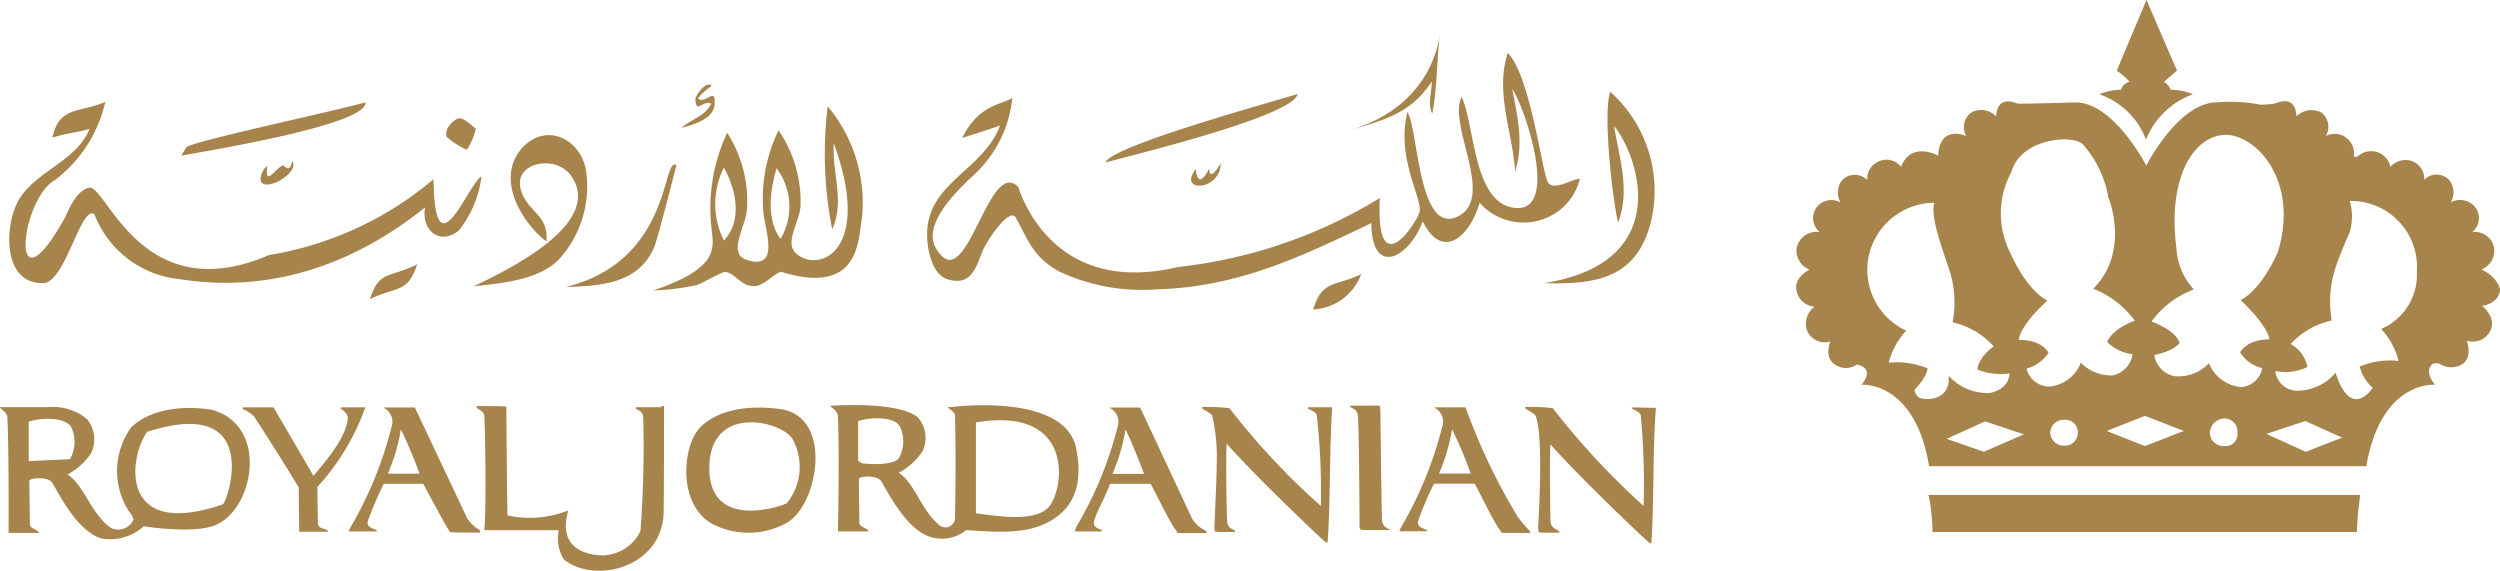 <svg width="92" height="21" viewBox="0 0 92 21" fill="none" xmlns="http://www.w3.org/2000/svg"><path d="M52.71 4.176c.185-1.013.166-2.027.289-3.034-.001 0-.124 2.766-3.422 3.675 1.287-.372 2.366-.64 3.108-1.82.018.416-.165.782.018 1.18m-.349 3.968c.766 1.526 1.766.476 2.097-.684a2.155 2.155 0 0 0 3.022.208c.33-.286.564-.671.668-1.092-.33.018-.975.476-1.183.122-.21-.373-.645-3.926-1.472-4.75-.479 1.447.184 2.93.27 4.36.33-1.015.085-2.028-.105-3.035.478.683 1.827 4.731-.018 4.359-1.428-.287-1.367-3.06-1.845-4.066-.521 1.056 1.262 3.718-.147 4.402-1.453.702-1.453-3.26-1.846-3.84-.417 1.611.497 3.076.454 3.632-.06.373-1.636 2.809-1.47-.476a17.895 17.895 0 0 1-7.424 2.54c-4.77 1.135-5.849-2.913-5.891-2.955-1.122-1.094-1.907 4.212-3.029 2.252-.478-.867.723-2.027 1.263-2.559a4.472 4.472 0 0 0 1.556-2.955c-.417.25-1.244.25-1.845 1.466.48-.147.914-.287 1.392-.452-.686 1.82-3.046 2.15-2.636 4.542.105.495.288 1.075.87 1.154.688.122.871-.433 1.08-.97.165-.477 1.036-1.734 1.263-1.344.477.867.642 1.447 1.593 1.985a7.206 7.206 0 0 0 3.61.658c2.986-.085 5.29-1.197 7.884-2.436.018 2.027 1.41 1.258 1.888-.061M8.21 18.556c-3.751 1.3-3.524-1.588-2.801-2.662 4.168-1.344 3.046 2.356 2.8 2.662zm-7.154-1.588V15.52c.479-.165 1.325-.165 1.558.183.183.379.171.83-.043 1.197m5.267-1.813c-1.08-.184-2.305-.043-3.01.64a2.733 2.733 0 0 0-.019 3.182c.05.06.08.133.104.206a.603.603 0 0 1-.87.287c-.724-.555-.932-1.526-1.557-1.941.35-.19.65-.458.87-.788.196-.415.135-.91-.165-1.258a1.976 1.976 0 0 0-1.429-.433H.126c-.35 0 .147.085.147.415.06 1.404.043 4.213.043 4.213H1.43c0-.103-.288-.146-.33-.286 0 0-.02-1.508-.02-1.63 0-.104.688-.165.829.06.164.208.87 1.778 1.825 2.064a1.863 1.863 0 0 0 1.557-.451s2.036.33 2.76-.104c1.305-.684 1.801-3.572-.21-4.17m3.857 4.17-.02-1.343a8.588 8.588 0 0 0 1.766-2.93h-.79c-.357 0 .146.085.146.414-.061.66-.705 1.447-1.263 2.107l-1.472-2.52H8.965l-.043.017c0 .086.184.061.435.33a89.997 89.997 0 0 1 1.637 2.6c0 .477.018 1.631.018 1.631h1.08c-.087-.146-.375-.08-.393-.311m29.24-1.82a6.915 6.915 0 0 0 .479-1.63c.25.476.685 1.63.685 1.63H40.94zm1.018-2.442H40.86l-.018.018a.568.568 0 0 1 .288.684 13.767 13.767 0 0 1-1.514 3.676l-.061.165s-.019.018.086.018h.896l.018-.018c0-.08-.374-.08-.288-.373.086-.33.417-.891.582-1.361h1.496c.288.537.54 1.092.87 1.63a.47.47 0 0 1 .105.165.472.472 0 0 0 .183.017h.87l.043-.024c-.018-.104-.288-.104-.54-.495m-5.35-.372c-.559.476-1.828.268-2.612.164v-3.345c3.776-.642 3.236 2.686 2.61 3.18zm-6.947-1.777V15.5c.477-.165 1.33-.165 1.532.183.184.379.172.83-.043 1.197-.29.287-1.288.183-1.368.164m7.84-.763c-.661-1.82-4.542-1.3-4.542-1.3-.288 0 .061.06.147.287.043 1.82 0 3.76 0 3.76a.356.356 0 0 1-.33.38.418.418 0 0 1-.21-.05c-.723-.58-.913-1.55-1.532-1.96.35-.182.65-.457.87-.78.203-.416.136-.91-.165-1.259-.723-.597-3.09-.432-3.09-.432-.355 0 .148.085.148.415.06 1.423 0 4.213 0 4.213h1.121c0-.104-.289-.147-.332-.287 0-.001-.018-1.51-.018-1.631 0-.123.644-.166.81.06.165.207.87 1.776 1.826 2.063a1.4 1.4 0 0 0 1.306-.25c1.122.061 2.385.208 3.316-.476.932-.66.932-1.777.687-2.748m-10.6 2.234c-.06.061-3.046 1.154-2.838-1.55.184-2.028 2.55-1.49 3.029-.85.44.758.367 1.71-.184 2.394m-.184-3.45c-1.08-.165-2.305-.042-3.004.66-.644.64-.87 2.808.435 3.553a2.908 2.908 0 0 0 2.758-.042c1.14-.66 1.698-3.84-.184-4.17m19.347-.06c.001.085.29.103.332.286.123 1.105.172 2.217.147 3.328a26.315 26.315 0 0 1-3.36-3.596c-.33-.043-.662-.055-.993-.043l-.019.018c0 .087.166.087.375.288.134.599.19 1.21.165 1.82 0 .555-.086 2.253-.086 2.29l.019.164s.166.018.185.018h.557v-.024c0-.08-.288-.08-.288-.372-.018-.165-.061-2.272-.018-2.852 1.079 1.221 3.445 3.468 3.61 3.596.105.08.105.019.105.019.105-1.527.062-3.365.166-4.958h-.889l-.006.017zM28.576 6.19a2.34 2.34 0 0 1 .148 2.602c-.54-.72-.374-1.838-.147-2.6zm-1.937 2.663a3.002 3.002 0 0 1 0-2.686c.436.781.705 1.941 0 2.686zm5.082-.849a5.513 5.513 0 0 0-1.262-4.09 14.37 14.37 0 0 0 .165 4.524c.478-1.032-.018-2.088.061-3.163 1.453 4.005-.582 4.793-1.391 4.048-.435-.39.122-1.136.165-1.734a4.622 4.622 0 0 0-.809-2.791 5.745 5.745 0 0 0-.559 2.997c.044.598.663 2.21-.642 1.758-.687-.25.018-1.258.042-1.88a4.655 4.655 0 0 0-.73-2.785 6.503 6.503 0 0 0-.582 3.468c.08.764.332 1.49-2.133 2.333a8.51 8.51 0 0 0 1.619-.207c.147-.043.895-.476 1.017-.476.394.043.602.58 1.142.519.312-.043.747-.52.931-.52 2.943.91 2.82-1.257 2.967-2.002zm21.236 9.421a6.91 6.91 0 0 0 .478-1.63 15.8 15.8 0 0 1 .687 1.63h-1.164zm2.906 1.612a22.505 22.505 0 0 1-1.931-4.048H52.81l-.02.017a.568.568 0 0 1 .288.684 14.22 14.22 0 0 1-1.495 3.677l-.086.164c0 .001 0 .02.086.02h.895l.043-.018c0-.08-.416-.08-.33-.373.165-.465.361-.923.582-1.362h1.496c.288.537.54 1.092.87 1.63a.47.47 0 0 1 .104.165.472.472 0 0 0 .184.018h.87c.062-.06-.122-.146-.434-.58m4.187-4.029c-.001.087.287.105.33.288.104 1.105.14 2.216.104 3.328a27.736 27.736 0 0 1-3.341-3.596 6.286 6.286 0 0 0-1.018-.043v.018c0 .086.166.086.374.287.33.684.103 4.09.103 4.134l.019.164a.473.473 0 0 0 .184.019h.558l.024-.026c0-.08-.288-.08-.33-.372 0-.165-.044-2.271 0-2.851 1.078 1.222 3.444 3.468 3.61 3.597.104.08.104.018.104.018.104-1.526.043-3.364.166-4.958l-.896-.018.007.011zm-35.753-.017h-.87l-.044.018c0 .087.288.087.288.374a41.13 41.13 0 0 1-.103 4.17c-.251.519-.772.86-1.349.891-.748 0-1.698-.33-1.305-1.654a3.84 3.84 0 0 1-2.238.184c-.018-.599-.043-4.006-.043-4.006-.061-.018-1.079-.018-1.079-.018l-.018.043c0 .085.288.085.288.372.018.104.086 3.078 0 4.152h2.74c-.08.366-.018.75.184 1.075 1.159.928 3.586.287 3.672-1.673.017-.477.017-3.988.017-3.988m32.393-4.506c1.968.06 3.445-.208 3.942-2.332a4.887 4.887 0 0 0-1.514-4.708c-.288.806.104 4.09.288 4.811.454-1.196.043-2.356-.147-3.553.93 1.154 2.2 5.019-2.57 5.782zm-5.97 8.737c-.02-.183-.062-4.048-.062-4.048l-.018-.165a.473.473 0 0 0-.184-.018h-.87l-.044.018c0 .086.288.086.288.373.043.183.062 4.005.062 4.005 0 .042 0 .146.043.165a.472.472 0 0 0 .183.018h.87l.02-.017c.042-.019-.252-.019-.289-.33zm-.767-9.067c-.932.452-1.453.208-1.766 1.3a1.997 1.997 0 0 0 1.766-1.3zm-48.466.33c.809-.122 1.348-2.87 1.845-2.54a3.752 3.752 0 0 0 3.132 2.393c3.36.537 6.45-.556 9.043-2.644-.166.806.52 1.447 1.244.848a4 4 0 0 0 .829-1.984c-.498.269-1.724 3.676-1.767.104a12.497 12.497 0 0 1-6.057 2.79c-4.69 2.027-5.995-2.62-6.62-2.479-.436.104-.705.702-.87 1.075-2.098 3.76-1.68-.641-.375-1.362a5.01 5.01 0 0 0 1.846-2.87c-.974.416-1.698.147-1.95 1.32.455-.165.914-.184 1.368-.33C2.816 5.935 1.363 6.264.7 7.338c-.539.91-.643 3.14.914 3.078m7.982-3.78c.086.477 1.453-.25 1.159-.72-.062.312-.148.348-.331.165-.252.062-.705.868-.583.02a.656.656 0 0 0-.25.537m11.218 3.925c1.306-.042 2.673-.122 3.256-1.446.104-.184.827-3.035.827-3.035-.538-.371-.14 3.512-4.082 4.483zm-.705-1.672c.105-.971-.662-1.075-.913-1.838-.392-1.075 1.263-1.404 1.827-.58 1.244 1.777-2.446 3.51-3.587 4.066 1.037-.122 2.385-.226 3.133-.99a3.983 3.983 0 0 0 .993-3.327c-.227-1.116-1.453-1.732-2.341-.78-.975 1.093-.08 2.686.895 3.45M6.69 5.727c.828-.165 6.823-1.117 6.762-1.96-1.367.373-6.43 1.447-6.596 1.655 0 .018-.209.311-.166.311m10.826-.99c-.147-.121-.435-.39-.6-.39-.166 0-.583.348-.479.684.221.195.472.354.742.476.153-.232.263-.494.33-.763m-3.899 6.258c.994-.476 1.393-.207 1.742-1.282-1.036.52-1.391.208-1.74 1.282zm.663 6.423a6.915 6.915 0 0 0 .479-1.63c.257.532.49 1.076.686 1.631h-1.165zm.994-2.435h-1.098l-.044.018a.568.568 0 0 1 .288.684 14.22 14.22 0 0 1-1.495 3.676l-.087.165s-.019.018.086.018h.912l.043-.018c0-.08-.417-.08-.331-.373.165-.464.362-.922.582-1.361h1.453c.287.537.93 1.734.992 1.776.043.019 1.08.019 1.08.019l.018-.02c.042-.104-.209-.104-.479-.519M47.758 3.457c-1.428.433-6.841 1.923-7.074 2.521 1.392-.372 6.89-1.715 7.074-2.521zM44.006 6.22c-.687.887.913.807.913-.206 0 0-.418.745-.418.183-.27.537-.453.52-.496.018M25.069 4.707c.391-.103 1.182-.31 1.225-.848.061-.685-.288-.062-.582-.209-.105-.06.453-.475.478-.493-.208-.208-.6.372-.6.494.018.581.288.001.582.166-.208.452-.748.58-1.097.885m62.548 7.401c.313.33.533.74.644 1.18a2.858 2.858 0 0 0-1.429.207c.074.305.246.574.478.781 0 0-.79 1.24-1.367-.555-.368.44-.92.684-1.496.66a.82.82 0 0 1-.724-.721c.399.08.815.03 1.183-.147a1.21 1.21 0 0 0-.619-.848 2.94 2.94 0 0 1 1.514-.867 4.142 4.142 0 0 1 .105-1.838c.153-.464.337-.922.54-1.362.128-.39.134-.805.017-1.196a2.426 2.426 0 0 1 2.477 2.375c0 .072 0 .151-.006.225.05.903-.471 1.74-1.305 2.106m-2.777 4.525-1.453-.66 1.429-.475 1.367.616c-.042 0-1.348.52-1.348.52h.006zm-2.446-2.393a1.39 1.39 0 0 1-1.122-.867c-.325.342-.79.519-1.263.476a.922.922 0 0 1-.747-.78c.79-.165.931-.452.931-.452-.164-.476-1.035-.782-1.035-.782a3.383 3.383 0 0 1 1.557-1.178 2.435 2.435 0 0 1-.643-1.55c-.314-2.419.538-4.006 1.697-4.134 1.14-.122 2.863 1.612 2.035 4.316-.662 1.466-1.367 1.759-1.367 1.759 1.06 1.012 1.06 1.446 1.06 1.446-.852 0-1.078.476-1.078.476.177.293.472.5.809.58a.84.84 0 0 1-.828.702m-.558 2.168a.508.508 0 0 1-.54-.477.552.552 0 0 1 .54-.537c.264 0 .479.208.479.47l-.001.067a.438.438 0 0 1-.394.477h-.086zm-2.924 0-1.41-.556 1.41-.556 1.429.556-1.429.556zm-2.366-3.06a1.37 1.37 0 0 1-1.122.868.857.857 0 0 1-.87-.66c.33-.091.619-.293.809-.58 0 0-.209-.476-1.098-.476 0 0 0-.476 1.054-1.447 0 0-.705-.287-1.367-1.758a3.206 3.206 0 0 1 .043-2.975c.35-1.257 2.323-1.404 2.654-.989.472.544.79 1.21.914 1.923 0 0 .827 1.984-.558 3.364a3.43 3.43 0 0 1 1.532 1.178s-.809.269-1.017.781c.25.25.582.41.932.452a.93.93 0 0 1-.748.782 1.58 1.58 0 0 1-1.16-.477m-.582 3.06a.508.508 0 0 1-.54-.477.498.498 0 0 1 .515-.476h.025a.458.458 0 0 1 .478.433v.043c0 .257-.203.47-.46.476h-.012m-2.986.225-1.367-.476 1.411-.642 1.43.476-1.472.641zm-2.403-2.002c-.165-.165-.147-.287-.147-.287.478-.477.478-.782.478-.782a3.01 3.01 0 0 0-1.428-.207c.11-.44.33-.843.643-1.179a2.462 2.462 0 0 1-1.2-3.278 2.49 2.49 0 0 1 2.238-1.43c-.166.477.27 1.631.582 2.583a3.89 3.89 0 0 1 .086 1.82 2.84 2.84 0 0 1 1.514.885c-.6.434-.6.849-.6.849.373.153.784.201 1.182.146-.043.641-.748.72-.748.72a1.913 1.913 0 0 1-1.495-.64c.084.97-.896.91-1.099.806M91.308 9.92a.752.752 0 0 0 .478-.78.717.717 0 0 0-.809-.598.664.664 0 0 0 .104-.928.717.717 0 0 0-.895-.165.715.715 0 0 0-.08-.85.638.638 0 0 0-.894.018.697.697 0 0 0-.435-.683.736.736 0 0 0-.809.207.727.727 0 0 0-1.177-.409c-.166.104-.166 0-.166 0a.72.72 0 0 0-.613-.8.72.72 0 0 0-.422.074.662.662 0 0 0-.166-.867.776.776 0 0 0-.913.146c-.044-.781-.62-.537-.792-.476-.178.03-.362.043-.54.043a5.686 5.686 0 0 0-1.575-.086c-1.428-.018-2.612 2.314-2.612 2.314v.02l-.017-.019c0 .001-1.201-2.331-2.611-2.313 0 0-1.932.061-2.116.043-.165-.061-.747-.287-.79.476a.757.757 0 0 0-.914-.146.66.66 0 0 0-.184.867s-.974-.452-1.036.72c0 0-.993-.556-1.367.415a.666.666 0 0 0-.809-.207.692.692 0 0 0-.435.683.656.656 0 0 0-.894-.018.716.716 0 0 0-.086.849.69.69 0 0 0-.87.164.67.67 0 0 0 .104.928.744.744 0 0 0-.852.598c-.037.336.16.66.478.781 0 .001-.6.288-.478.783a.716.716 0 0 0 .662.58.783.783 0 0 0-.289.849.705.705 0 0 0 .87.433s-.25.58.167.849c.245.17.563.17.809 0 0 0 .706.104.166.745 0-.001 1.968-.166 2.49 2.996h16.091c.54-3.18 2.532-2.997 2.532-2.997-.375-.435-.166-.685-.166-.685.08-.165.33-.086.33-.086.258.17.595.17.853 0 .374-.27.147-.85.147-.85a.72.72 0 0 0 .895-.433c.165-.476-.332-.849-.332-.849.644-.103.662-.58.662-.58-.08-.494-.687-.763-.687-.763M71.071 18.86c.044.372.044.72.044.72h15.614l.043-.684.08-.683H70.967c.049.207.086.427.104.64m6.99-15.55c-.276 0-.552.061-.81.165a2.81 2.81 0 0 1 1.723 1.673 2.923 2.923 0 0 1 1.723-1.672 2.062 2.062 0 0 0-.81-.165.574.574 0 0 0-.25-.287c.165-.165.477-.415.477-.415L78.991 0l-1.096 2.6c.178.117.337.257.478.416-.06-.018-.288.122-.312.287z" fill="#A6844B"/></svg>